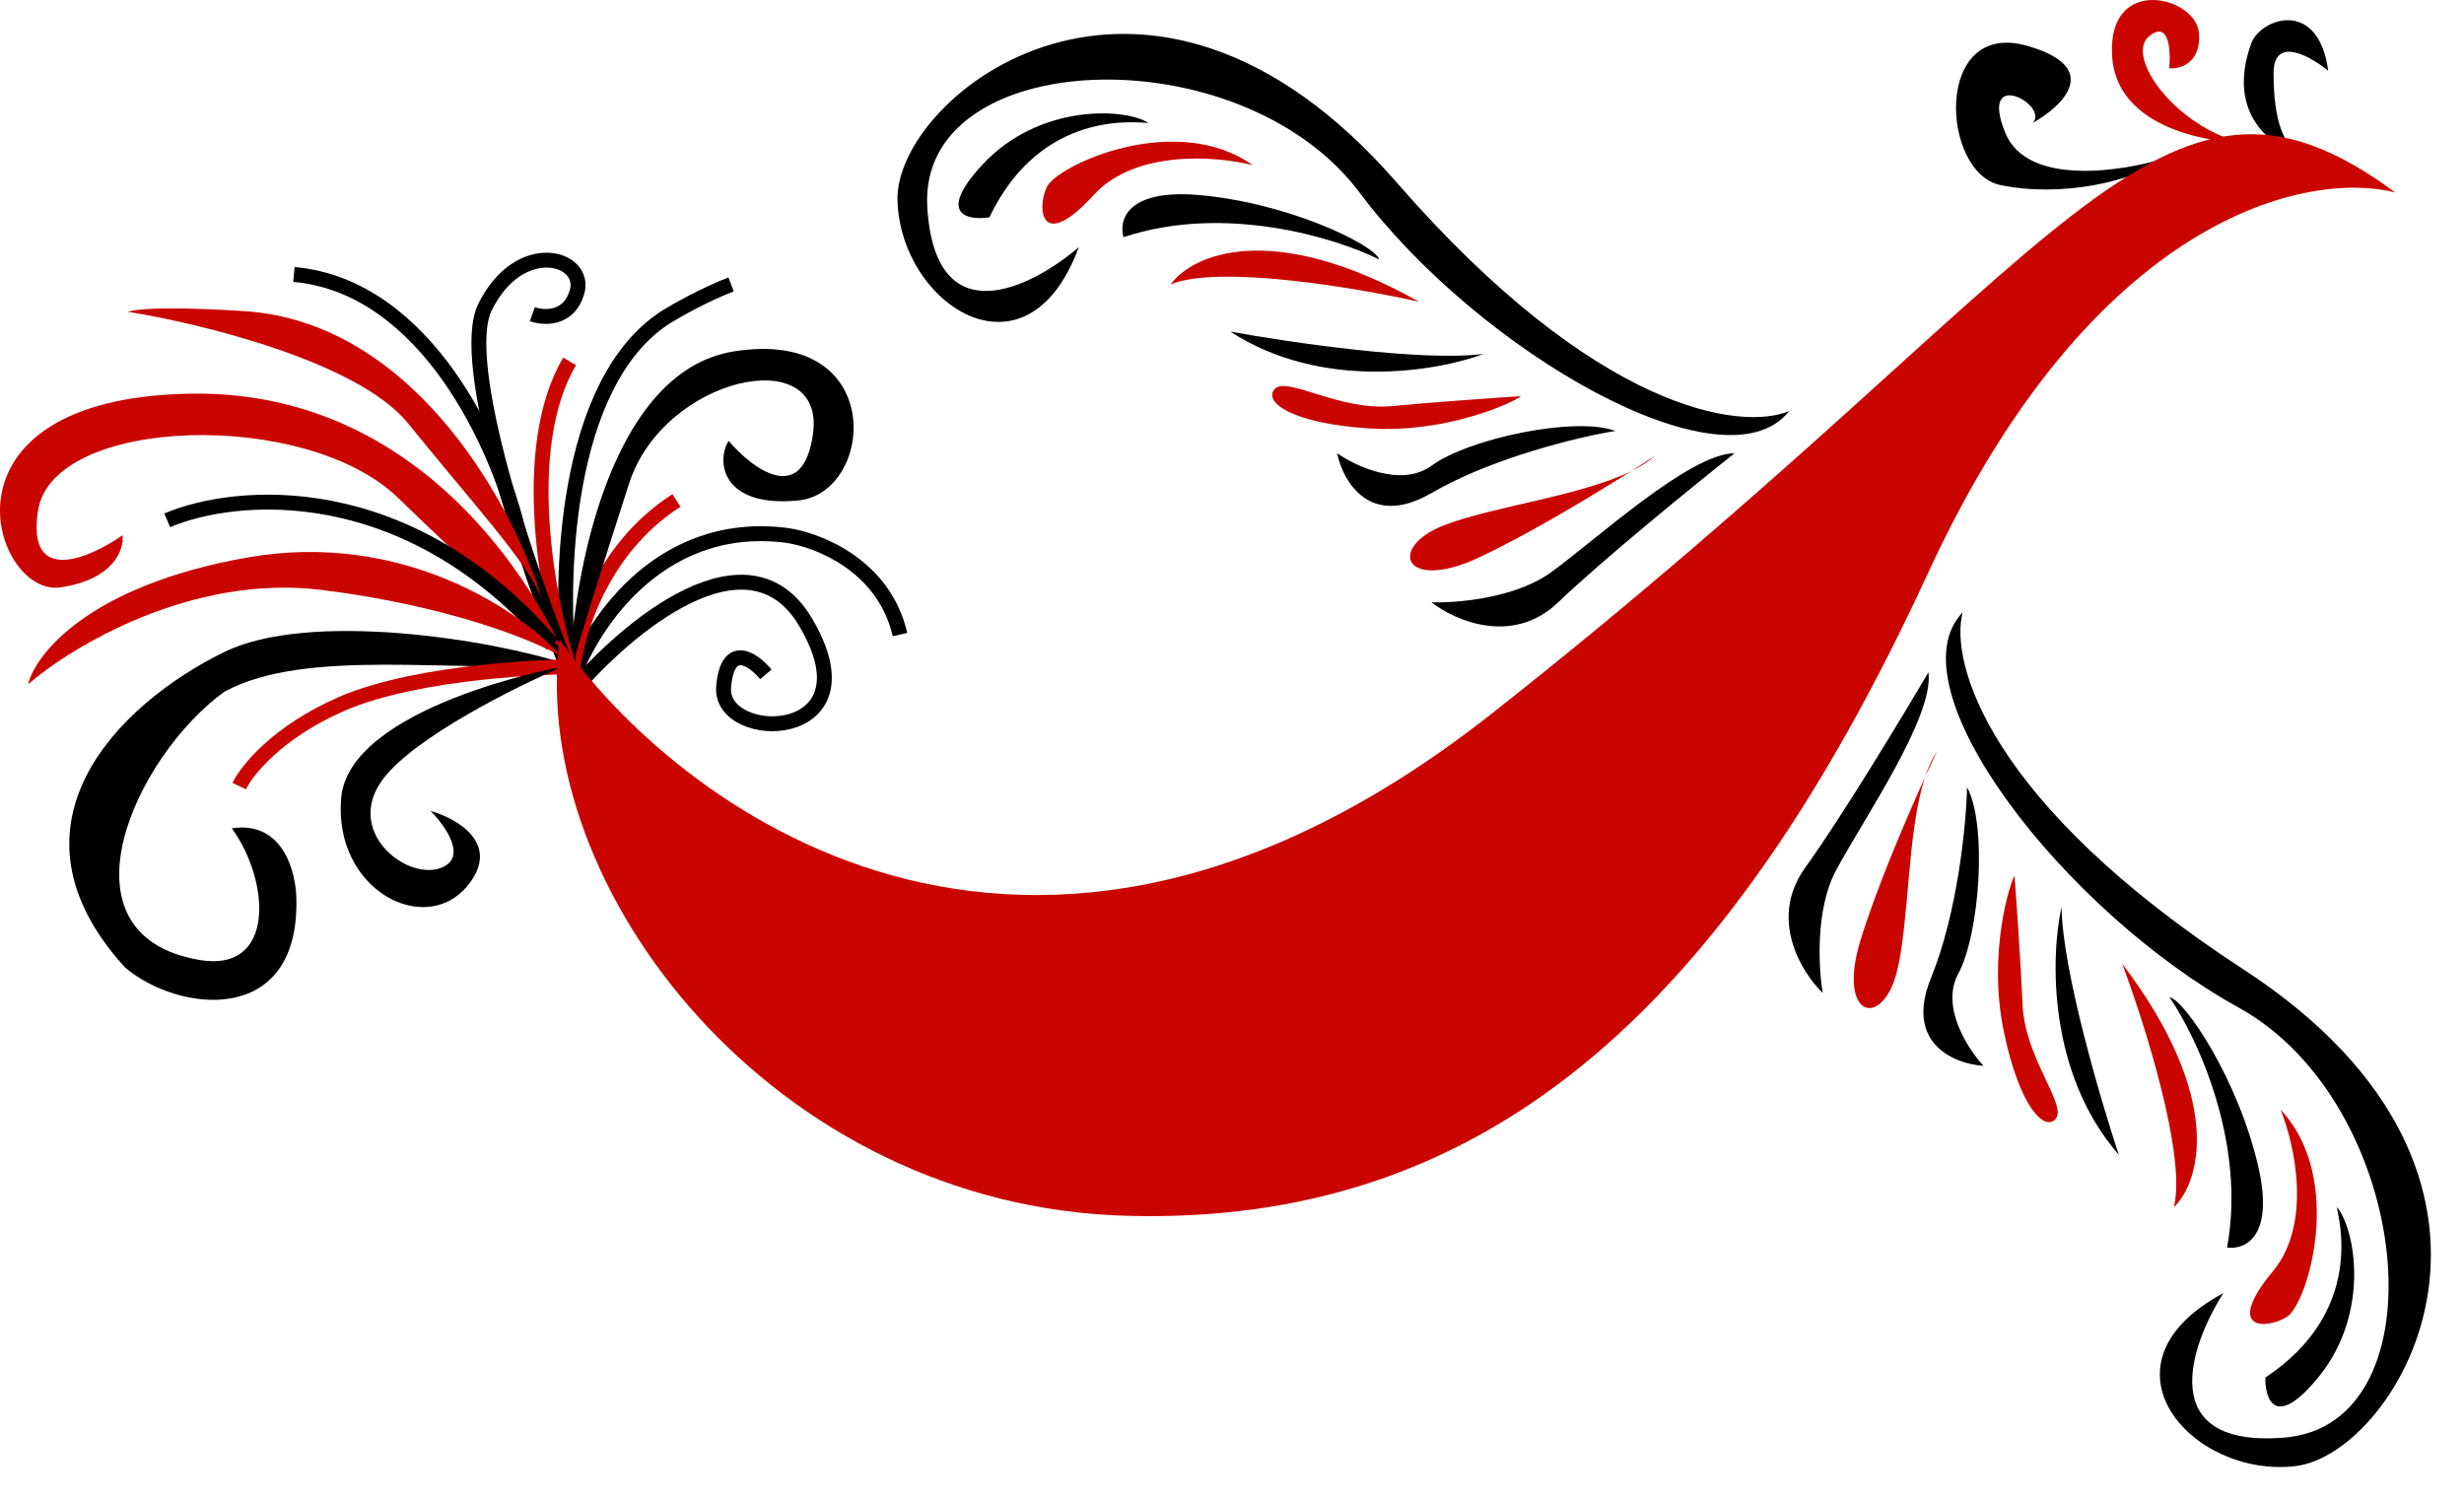<?xml version="1.0" encoding="UTF-8"?> <svg xmlns="http://www.w3.org/2000/svg" width="496" height="302" viewBox="0 0 496 302" fill="none"><path d="M453.165 8.75C447.965 23.15 457.665 29.75 463.165 31.25C459.665 29.25 457.666 24.25 457.666 14.75C457.666 7.15 464.999 11.25 468.666 14.25C466.666 -0.55 454.971 3.75 453.165 8.75Z" fill="black"></path><path d="M425.165 11.25C426.165 27.75 449.665 28.75 451.165 28.75C437.665 25.25 427.665 11.25 432.665 7.25C436.665 4.05 436.999 10.25 436.665 13.75C438.832 13.917 443.065 12.75 442.665 6.75C442.165 -0.75 424.165 -5.25 425.165 11.25Z" fill="#CA0500"></path><path d="M403.665 26.75C408.065 37.55 427.165 34.583 436.165 31.75C429.165 36.75 414.665 39.75 402.665 37.25C390.665 34.75 389.165 3.75 408.165 9.25C423.365 13.65 415.165 21.417 409.165 24.75C412.665 21.25 398.165 13.25 403.665 26.75Z" fill="black"></path><path d="M115.165 139.25C125.998 126.417 150.565 105.65 162.165 125.25C176.665 149.75 144.665 149.75 145.665 138.25C146.465 129.05 151.665 132.75 154.165 135.75" stroke="black" stroke-width="3"></path><path d="M114.665 138.25C118.332 126.75 132.165 104.55 158.165 107.75C164.498 108.583 177.965 113.75 181.165 127.75" stroke="black" stroke-width="3"></path><path d="M115.165 136.25C115.665 128.583 120.565 110.75 136.165 100.75" stroke="#CA0500" stroke-width="3"></path><path d="M147.665 70.75C122.865 74.75 115.332 115.75 114.665 135.75C116.332 130.083 121.065 114.45 126.665 97.25C133.665 75.75 166.165 68.75 163.665 87.25C161.665 102.05 151.498 94.417 146.665 88.75C144.165 92.75 145.165 102.25 160.665 100.75C176.165 99.25 178.665 65.75 147.665 70.75Z" fill="black"></path><path d="M114.665 135.75C112.498 117.25 113.365 76.95 134.165 63.75C136.332 62.417 141.965 59.25 147.165 57.25" stroke="black" stroke-width="3"></path><path d="M114.665 134.75C110.332 121.417 104.265 90.35 114.665 72.75" stroke="#CA0500" stroke-width="3"></path><path d="M114.165 134.25C106.332 114.75 92.065 72.95 97.665 61.75C104.665 47.75 118.165 51.75 116.165 58.75C114.565 64.35 109.499 64.083 107.165 63.25" stroke="black" stroke-width="3"></path><path d="M104.165 106.25C100.332 90.25 85.965 57.65 59.165 55.25" stroke="black" stroke-width="3"></path><path d="M50.665 62.75C84.265 65.95 103.665 102.75 109.165 120.75C106.665 113.75 94.665 100.75 82.165 85.25C72.165 72.85 40.332 65.083 25.665 62.75C30.065 61.55 44.165 62.25 50.665 62.75Z" fill="#CA0500"></path><path d="M38.165 79.25C91.165 78.25 112.665 130.25 113.165 130.75C108.332 126.583 94.965 114.65 80.165 100.25C61.665 82.25 10.665 83.75 7.665 102.75C5.265 117.95 17.999 112.417 24.665 107.75C24.999 110.583 22.965 116.65 12.165 118.25C-1.335 120.25 -14.835 80.25 38.165 79.25Z" fill="#CA0500"></path><path d="M33.665 104.75C47.332 98.917 81.965 95.75 111.165 129.75" stroke="black" stroke-width="3"></path><path d="M49.665 112.25C81.265 106.65 105.165 123.25 113.165 132.25C107.832 129.083 90.665 121.95 64.665 118.75C38.665 115.55 14.498 130.083 5.665 137.75C7.165 131.583 18.065 117.85 49.665 112.25Z" fill="#CA0500"></path><path d="M45.166 131.25C62.365 122.85 99.165 128.75 114.165 133.75C91.665 135.584 61.666 130.25 45.166 139.25C27.166 152.25 10.665 188.25 40.166 193.25C55.576 195.862 54.332 177.25 46.666 166.75C57.066 165.15 59.666 175.75 59.666 181.25C60.066 206.85 35.666 203.75 25.166 194.75C-0.835 166.25 23.666 141.75 45.166 131.25Z" fill="black"></path><path d="M113.665 134.25C112.665 134.25 84.665 134.75 68.665 141.75C55.865 147.35 49.665 155.083 48.165 158.25" stroke="#CA0500" stroke-width="3"></path><path d="M68.665 160.75C70.165 142.25 112.665 134.25 113.165 134.25C103.832 138.25 83.565 148.35 77.165 156.75C69.165 167.25 81.665 177.25 88.665 174.75C94.265 172.75 89.665 166.25 86.665 163.25C91.998 164.75 100.965 169.85 94.165 178.25C85.665 188.75 67.165 179.25 68.665 160.75Z" fill="black"></path><path d="M300.165 143.75C206.165 217.75 135.332 161.417 112.666 128.75C106.166 178.75 155.665 242.75 226.665 244.75C297.665 246.75 346.665 205.25 388.165 115.25C421.365 43.25 464.665 34.25 482.165 38.75C434.165 3.25 417.665 51.25 300.165 143.75Z" fill="#CA0500"></path><path d="M281.165 36.75C321.565 83.15 350.665 86.75 360.165 82.75C347.165 99.25 297.665 70.75 273.665 38.75C249.665 6.75 184.665 9.25 186.665 41.75C188.265 67.75 207.665 57.917 217.165 49.75C206.665 78.25 181.165 61.25 180.665 40.25C180.165 19.25 230.665 -21.25 281.165 36.75Z" fill="black"></path><path d="M313.665 121.25C322.865 112.45 341.165 97.584 349.165 91.25C340.165 91.25 321.165 108.75 312.165 115.25C304.965 120.45 293.165 121.417 288.165 121.25C292.832 124.917 304.465 130.05 313.665 121.25Z" fill="black"></path><path d="M288.165 99.25C300.565 92.05 317.998 87.917 325.165 86.75C317.165 83.75 295.665 88.25 288.165 93.75C282.165 98.15 272.998 93.917 269.165 91.25C270.332 96.917 275.765 106.45 288.165 99.25Z" fill="black"></path><path d="M298.665 71.25C289.332 74.75 266.065 78.75 247.665 66.75C259.498 68.917 286.265 72.85 298.665 71.25Z" fill="black"></path><path d="M226.165 47.75C246.565 40.95 268.998 47.917 277.665 52.25C276.665 49.251 259.165 40.75 241.165 39.25C226.765 38.05 225.165 44.417 226.165 47.75Z" fill="black"></path><path d="M199.165 43.75C209.665 21.75 229.165 24.75 231.165 24.75C226.665 21.75 209.165 20.75 197.665 33.25C188.465 43.25 194.832 44.417 199.165 43.75Z" fill="black"></path><path d="M328.401 94.82C330.269 93.637 331.889 92.591 333.166 91.75C331.872 92.891 330.255 93.905 328.401 94.82C320.268 99.968 307.424 107.696 297.666 112.25C282.666 119.25 279.166 110.25 290.666 105.75C300.416 101.935 318.073 99.916 328.401 94.82Z" fill="#CA0500"></path><path d="M275.666 86.25C291.666 87.25 305.166 80.75 306.166 79.75C300.999 80.083 288.566 80.95 280.165 81.75C269.665 82.75 259.166 75.75 256.666 78.25C254.166 80.75 259.666 85.25 275.666 86.25Z" fill="#CA0500"></path><path d="M285.665 60.75C272.999 57.916 245.265 53.25 235.665 57.25C239.832 51.416 255.665 43.95 285.665 60.75Z" fill="#CA0500"></path><path d="M220.165 39.25C228.565 30.05 244.999 31.417 252.165 33.25C236.665 22.25 212.665 33.25 210.665 37.75C208.665 42.25 209.665 50.75 220.165 39.25Z" fill="#CA0500"></path><path d="M451.581 195.133C400.033 161.549 392.437 133.228 395.083 123.265C380.542 138.425 415.623 183.501 450.639 202.838C485.654 222.175 492.181 286.895 459.717 289.415C433.746 291.431 440.798 270.856 447.57 260.317C420.799 274.663 441.166 297.563 462.033 295.149C482.9 292.736 516.016 237.114 451.581 195.133Z" fill="black"></path><path d="M363.394 174.649C370.835 164.319 383.024 144.136 388.188 135.336C389.435 144.25 374.735 165.49 369.544 175.304C365.391 183.154 366.068 194.975 366.926 199.903C362.648 195.79 355.953 184.979 363.394 174.649Z" fill="black"></path><path d="M388.714 196.857C394.127 183.579 395.806 165.741 395.969 158.482C400.048 165.989 398.569 187.905 394.161 196.095C390.634 202.646 396.096 211.138 399.268 214.565C393.494 214.195 383.3 210.134 388.714 196.857Z" fill="black"></path><path d="M414.99 182.58C412.816 192.308 412.077 215.904 426.509 232.465C422.725 221.046 415.122 195.082 414.99 182.58Z" fill="black"></path><path d="M448.304 251.127C452.213 229.981 442.207 208.729 436.715 200.746C439.824 201.321 450.666 217.475 454.645 235.094C457.827 249.189 451.744 251.655 448.304 251.127Z" fill="black"></path><path d="M456.005 277.313C476.339 263.867 470.667 244.97 470.39 242.99C473.984 247.031 477.398 264.224 466.612 277.344C457.982 287.84 455.945 281.696 456.005 277.313Z" fill="black"></path><path d="M387.529 156.395C388.441 154.381 389.253 152.632 389.909 151.252C388.958 152.691 388.178 154.433 387.529 156.395C383.557 165.163 377.682 178.954 374.523 189.249C369.668 205.074 379.066 207.293 381.93 195.281C384.358 185.096 383.912 167.33 387.529 156.395Z" fill="#CA0500"></path><path d="M403.32 207.436C400.113 191.728 404.681 177.458 405.533 176.33C405.918 181.493 406.782 193.926 407.153 202.356C407.617 212.893 416.003 222.323 413.874 225.145C411.744 227.967 406.526 223.143 403.32 207.436Z" fill="#CA0500"></path><path d="M427.189 194.001C431.749 206.153 440.212 232.973 437.58 243.034C442.78 238.1 447.982 221.385 427.189 194.001Z" fill="#CA0500"></path><path d="M457.553 255.892C465.501 246.299 461.872 230.213 459.063 223.369C472.104 237.197 464.534 262.489 460.354 265.093C456.174 267.697 447.618 267.883 457.553 255.892Z" fill="#CA0500"></path></svg> 